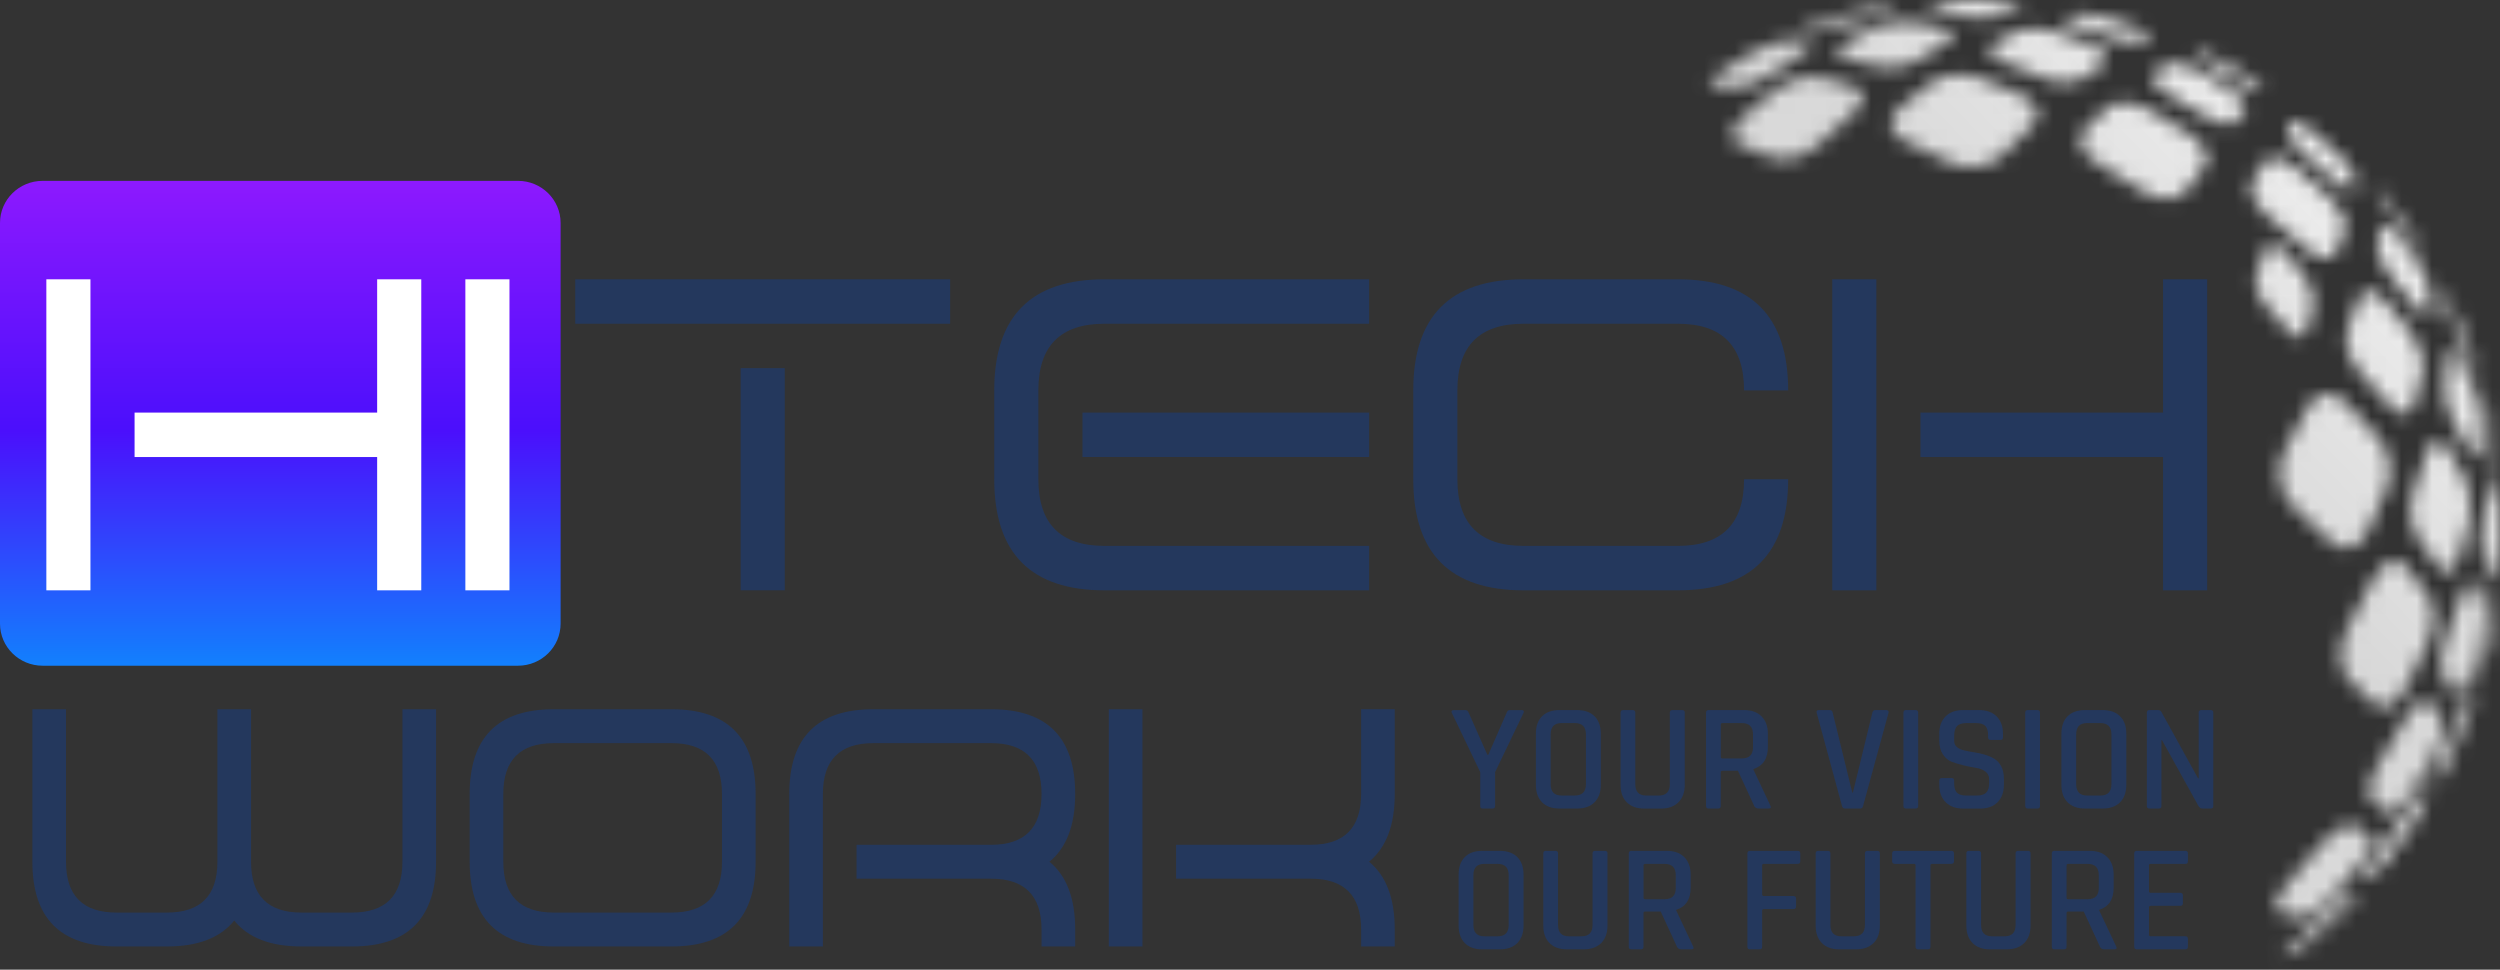 <svg width="165" height="64" viewBox="0 0 165 64" fill="none" xmlns="http://www.w3.org/2000/svg">
<rect x="0" y="0" width="165" height="64" fill="#333333" stroke="none"/>
<path d="M34.189 43.937H2.812C1.259 43.937 0 42.693 0 41.159V14.714C0 13.179 1.259 11.937 2.812 11.937H34.189C35.742 11.937 37 13.181 37 14.714V41.159C37 42.693 35.741 43.937 34.189 43.937Z" fill="url(#paint0_linear_2127_6)"/>
<path d="M98.507 53.365H97.866C97.751 53.365 97.696 53.307 97.696 53.193V50.96L95.819 47.047C95.792 46.993 95.792 46.949 95.819 46.916C95.845 46.882 95.882 46.867 95.928 46.867H96.731C96.817 46.867 96.885 46.924 96.932 47.038L98.166 49.818H98.226L99.44 47.038C99.48 46.922 99.546 46.867 99.641 46.867H100.443C100.497 46.867 100.534 46.884 100.559 46.916C100.582 46.951 100.581 46.994 100.555 47.047L98.677 50.96V53.193C98.677 53.309 98.62 53.365 98.507 53.365Z" fill="#24385D"/>
<path d="M104.088 53.364H102.924C102.429 53.364 102.045 53.226 101.775 52.95C101.504 52.675 101.368 52.29 101.368 51.798V48.432C101.368 47.933 101.504 47.547 101.775 47.274C102.045 47.002 102.429 46.865 102.924 46.865H104.088C104.583 46.865 104.968 47.002 105.241 47.274C105.515 47.547 105.653 47.933 105.653 48.432V51.798C105.653 52.29 105.515 52.675 105.241 52.95C104.966 53.226 104.583 53.364 104.088 53.364ZM103.064 52.505H103.938C104.427 52.505 104.671 52.255 104.671 51.757V48.471C104.671 47.972 104.427 47.723 103.938 47.723H103.064C102.582 47.723 102.342 47.972 102.342 48.471V51.757C102.342 52.255 102.583 52.505 103.064 52.505Z" fill="#24385D"/>
<path d="M110.38 46.865H111.013C111.133 46.865 111.194 46.919 111.194 47.027V51.799C111.194 52.291 111.054 52.676 110.776 52.952C110.498 53.227 110.116 53.366 109.627 53.366H108.513C108.024 53.366 107.644 53.227 107.368 52.952C107.093 52.676 106.957 52.291 106.957 51.799V47.038C106.957 46.922 107.014 46.866 107.127 46.866H107.76C107.872 46.866 107.93 46.924 107.93 47.038V51.759C107.93 52.257 108.171 52.506 108.652 52.506H109.474C109.963 52.506 110.207 52.257 110.207 51.759V47.038C110.207 46.922 110.264 46.866 110.377 46.866L110.38 46.865Z" fill="#24385D"/>
<path d="M113.4 53.364H112.768C112.653 53.364 112.598 53.307 112.598 53.193V47.036C112.598 46.921 112.655 46.865 112.768 46.865H115.116C115.605 46.865 115.987 47.005 116.265 47.284C116.542 47.564 116.681 47.949 116.681 48.441V49.29C116.681 50.066 116.364 50.553 115.727 50.756V50.796L116.842 53.162C116.915 53.298 116.873 53.364 116.712 53.364H116.089C115.928 53.364 115.825 53.307 115.778 53.193L114.704 50.868H113.691C113.61 50.868 113.57 50.902 113.57 50.969V53.193C113.57 53.309 113.513 53.364 113.4 53.364ZM113.682 50.058H114.956C115.45 50.058 115.698 49.812 115.698 49.319V48.471C115.698 47.972 115.45 47.723 114.956 47.723H113.682C113.607 47.723 113.572 47.757 113.572 47.824V49.958C113.572 50.025 113.609 50.059 113.682 50.059V50.058Z" fill="#24385D"/>
<path d="M122.775 53.364H121.781C121.667 53.364 121.597 53.307 121.571 53.193L119.904 47.056C119.864 46.929 119.913 46.865 120.054 46.865H120.767C120.874 46.865 120.937 46.922 120.957 47.036L122.251 52.313H122.291L123.576 47.036C123.603 46.921 123.671 46.865 123.777 46.865H124.479C124.62 46.865 124.673 46.929 124.64 47.056L122.964 53.193C122.938 53.309 122.874 53.364 122.774 53.364H122.775Z" fill="#24385D"/>
<path d="M126.599 47.036V53.193C126.599 53.309 126.541 53.364 126.428 53.364H125.796C125.682 53.364 125.626 53.307 125.626 53.193V47.036C125.626 46.921 125.683 46.865 125.796 46.865H126.428C126.541 46.865 126.599 46.922 126.599 47.036Z" fill="#24385D"/>
<path d="M127.993 51.788V51.525C127.993 51.41 128.051 51.354 128.163 51.354H128.805C128.919 51.354 128.975 51.411 128.975 51.525V51.707C128.975 51.991 129.037 52.195 129.161 52.319C129.284 52.444 129.49 52.506 129.778 52.506H130.47C130.758 52.506 130.965 52.441 131.093 52.309C131.22 52.178 131.284 51.963 131.284 51.667V51.435C131.284 51.22 131.202 51.048 131.038 50.924C130.874 50.799 130.671 50.718 130.43 50.681C130.189 50.643 129.925 50.592 129.637 50.523C129.349 50.456 129.085 50.379 128.844 50.291C128.603 50.204 128.4 50.039 128.236 49.796C128.072 49.553 127.99 49.243 127.99 48.866V48.441C127.99 47.949 128.129 47.562 128.408 47.284C128.684 47.005 129.068 46.865 129.557 46.865H130.62C131.115 46.865 131.502 47.005 131.78 47.284C132.057 47.564 132.196 47.949 132.196 48.441V48.664C132.196 48.779 132.139 48.835 132.026 48.835H131.384C131.27 48.835 131.214 48.778 131.214 48.664V48.533C131.214 48.243 131.152 48.036 131.029 47.911C130.905 47.787 130.699 47.724 130.412 47.724H129.779C129.492 47.724 129.286 47.79 129.162 47.922C129.039 48.053 128.977 48.278 128.977 48.595V48.908C128.977 49.212 129.195 49.418 129.629 49.525C129.824 49.572 130.036 49.612 130.266 49.647C130.497 49.681 130.73 49.731 130.964 49.798C131.197 49.865 131.412 49.955 131.605 50.066C131.8 50.176 131.956 50.346 132.077 50.572C132.197 50.798 132.258 51.072 132.258 51.396V51.79C132.258 52.282 132.119 52.668 131.84 52.947C131.563 53.227 131.18 53.366 130.691 53.366H129.567C129.079 53.366 128.694 53.226 128.414 52.947C128.132 52.668 127.992 52.282 127.992 51.79L127.993 51.788Z" fill="#24385D"/>
<path d="M134.638 47.036V53.193C134.638 53.309 134.58 53.364 134.468 53.364H133.835C133.721 53.364 133.665 53.307 133.665 53.193V47.036C133.665 46.921 133.722 46.865 133.835 46.865H134.468C134.58 46.865 134.638 46.922 134.638 47.036Z" fill="#24385D"/>
<path d="M138.773 53.364H137.608C137.113 53.364 136.73 53.226 136.459 52.95C136.189 52.675 136.053 52.29 136.053 51.798V48.432C136.053 47.933 136.189 47.547 136.459 47.274C136.73 47.002 137.113 46.865 137.608 46.865H138.773C139.267 46.865 139.652 47.002 139.926 47.274C140.201 47.547 140.337 47.933 140.337 48.432V51.798C140.337 52.29 140.2 52.675 139.926 52.95C139.652 53.226 139.267 53.364 138.773 53.364ZM137.749 52.505H138.623C139.111 52.505 139.355 52.255 139.355 51.757V48.471C139.355 47.972 139.111 47.723 138.623 47.723H137.749C137.267 47.723 137.027 47.972 137.027 48.471V51.757C137.027 52.255 137.268 52.505 137.749 52.505Z" fill="#24385D"/>
<path d="M142.484 53.364H141.862C141.748 53.364 141.692 53.307 141.692 53.193V47.036C141.692 46.921 141.75 46.865 141.862 46.865H142.424C142.53 46.865 142.605 46.902 142.645 46.975L145.074 51.374H145.114V47.036C145.114 46.921 145.171 46.865 145.284 46.865H145.907C146.02 46.865 146.077 46.922 146.077 47.036V53.193C146.077 53.309 146.02 53.364 145.907 53.364H145.365C145.258 53.364 145.17 53.31 145.103 53.203L142.694 48.855H142.654V53.193C142.654 53.309 142.597 53.364 142.484 53.364Z" fill="#24385D"/>
<path d="M98.989 62.657H97.825C97.33 62.657 96.947 62.518 96.676 62.243C96.406 61.967 96.269 61.582 96.269 61.09V57.724C96.269 57.226 96.406 56.839 96.676 56.567C96.947 56.294 97.33 56.157 97.825 56.157H98.989C99.484 56.157 99.869 56.294 100.143 56.567C100.416 56.839 100.554 57.226 100.554 57.724V61.09C100.554 61.582 100.416 61.967 100.143 62.243C99.869 62.518 99.484 62.657 98.989 62.657ZM97.966 61.797H98.839C99.328 61.797 99.572 61.548 99.572 61.05V57.763C99.572 57.265 99.328 57.016 98.839 57.016H97.966C97.483 57.016 97.244 57.265 97.244 57.763V61.05C97.244 61.548 97.485 61.797 97.966 61.797Z" fill="#24385D"/>
<path d="M105.281 56.156H105.913C106.034 56.156 106.094 56.21 106.094 56.318V61.09C106.094 61.582 105.955 61.967 105.677 62.243C105.398 62.518 105.016 62.657 104.528 62.657H103.413C102.924 62.657 102.544 62.518 102.269 62.243C101.993 61.967 101.857 61.582 101.857 61.09V56.328C101.857 56.213 101.915 56.157 102.028 56.157H102.66C102.774 56.157 102.83 56.215 102.83 56.328V61.05C102.83 61.548 103.071 61.797 103.552 61.797H104.375C104.863 61.797 105.108 61.548 105.108 61.05V56.328C105.108 56.213 105.165 56.157 105.278 56.157L105.281 56.156Z" fill="#24385D"/>
<path d="M108.302 62.657H107.67C107.556 62.657 107.5 62.599 107.5 62.486V56.328C107.5 56.213 107.557 56.157 107.67 56.157H110.019C110.507 56.157 110.891 56.297 111.168 56.576C111.444 56.856 111.584 57.241 111.584 57.733V58.582C111.584 59.358 111.265 59.845 110.63 60.048V60.088L111.743 62.454C111.817 62.59 111.774 62.657 111.613 62.657H110.991C110.831 62.657 110.727 62.599 110.681 62.486L109.606 60.16H108.592C108.511 60.16 108.471 60.194 108.471 60.261V62.486C108.471 62.601 108.414 62.657 108.301 62.657H108.302ZM108.584 59.35H109.858C110.353 59.35 110.6 59.104 110.6 58.612V57.763C110.6 57.264 110.353 57.015 109.858 57.015H108.584C108.51 57.015 108.474 57.05 108.474 57.117V59.25C108.474 59.317 108.511 59.352 108.584 59.352V59.35Z" fill="#24385D"/>
<path d="M116.131 62.657H115.498C115.384 62.657 115.328 62.599 115.328 62.486V56.328C115.328 56.213 115.385 56.157 115.498 56.157H118.649C118.764 56.157 118.819 56.215 118.819 56.328V56.844C118.819 56.959 118.762 57.015 118.649 57.015H116.421C116.341 57.015 116.301 57.05 116.301 57.117V59.028C116.301 59.102 116.341 59.138 116.421 59.138H118.359C118.479 59.138 118.54 59.196 118.54 59.309V59.816C118.54 59.937 118.479 59.998 118.359 59.998H116.421C116.341 59.998 116.301 60.032 116.301 60.099V62.486C116.301 62.601 116.243 62.657 116.131 62.657Z" fill="#24385D"/>
<path d="M123.256 56.156H123.888C124.009 56.156 124.069 56.21 124.069 56.318V61.09C124.069 61.582 123.93 61.967 123.653 62.243C123.375 62.518 122.993 62.657 122.504 62.657H121.389C120.901 62.657 120.519 62.518 120.245 62.243C119.97 61.967 119.834 61.582 119.834 61.09V56.328C119.834 56.213 119.891 56.157 120.004 56.157H120.636C120.751 56.157 120.807 56.215 120.807 56.328V61.05C120.807 61.548 121.048 61.797 121.529 61.797H122.351C122.84 61.797 123.084 61.548 123.084 61.05V56.328C123.084 56.213 123.141 56.157 123.254 56.157L123.256 56.156Z" fill="#24385D"/>
<path d="M127.24 62.657H126.608C126.487 62.657 126.427 62.599 126.427 62.486V57.117C126.427 57.05 126.393 57.015 126.327 57.015H125.062C124.941 57.015 124.881 56.958 124.881 56.844V56.328C124.881 56.213 124.941 56.157 125.062 56.157H128.785C128.906 56.157 128.966 56.215 128.966 56.328V56.844C128.966 56.959 128.906 57.015 128.785 57.015H127.52C127.446 57.015 127.41 57.05 127.41 57.117V62.486C127.41 62.601 127.353 62.657 127.24 62.657Z" fill="#24385D"/>
<path d="M133.203 56.156H133.835C133.956 56.156 134.016 56.21 134.016 56.318V61.09C134.016 61.582 133.877 61.967 133.598 62.243C133.32 62.518 132.938 62.657 132.45 62.657H131.335C130.846 62.657 130.466 62.518 130.191 62.243C129.915 61.967 129.779 61.582 129.779 61.09V56.328C129.779 56.213 129.837 56.157 129.949 56.157H130.582C130.695 56.157 130.752 56.215 130.752 56.328V61.05C130.752 61.548 130.993 61.797 131.474 61.797H132.297C132.785 61.797 133.029 61.548 133.029 61.05V56.328C133.029 56.213 133.087 56.157 133.199 56.157L133.203 56.156Z" fill="#24385D"/>
<path d="M136.221 62.657H135.589C135.475 62.657 135.419 62.599 135.419 62.486V56.328C135.419 56.213 135.476 56.157 135.589 56.157H137.938C138.426 56.157 138.808 56.297 139.087 56.576C139.363 56.856 139.502 57.241 139.502 57.733V58.582C139.502 59.358 139.185 59.845 138.548 60.048V60.088L139.663 62.454C139.736 62.59 139.694 62.657 139.533 62.657H138.91C138.749 62.657 138.646 62.599 138.599 62.486L137.525 60.16H136.512C136.432 60.16 136.392 60.194 136.392 60.261V62.486C136.392 62.601 136.334 62.657 136.221 62.657ZM136.503 59.35H137.777C138.272 59.35 138.519 59.104 138.519 58.612V57.763C138.519 57.264 138.272 57.015 137.777 57.015H136.503C136.429 57.015 136.393 57.05 136.393 57.117V59.25C136.393 59.317 136.43 59.352 136.503 59.352V59.35Z" fill="#24385D"/>
<path d="M144.241 62.657H141.029C140.915 62.657 140.859 62.599 140.859 62.486V56.328C140.859 56.213 140.917 56.157 141.029 56.157H144.241C144.348 56.157 144.402 56.215 144.402 56.328V56.844C144.402 56.959 144.348 57.015 144.241 57.015H141.953C141.872 57.015 141.832 57.05 141.832 57.117V58.825C141.832 58.892 141.872 58.926 141.953 58.926H143.89C144.011 58.926 144.071 58.984 144.071 59.098V59.613C144.071 59.728 144.011 59.785 143.89 59.785H141.953C141.872 59.785 141.832 59.819 141.832 59.886V61.685C141.832 61.76 141.872 61.795 141.953 61.795H144.241C144.348 61.795 144.402 61.853 144.402 61.967V62.482C144.402 62.598 144.348 62.654 144.241 62.654V62.657Z" fill="#24385D"/>
<mask id="mask0_2127_6" style="mask-type:luminance" maskUnits="userSpaceOnUse" x="112" y="0" width="53" height="64">
<path d="M155.695 58.898C155.566 58.92 155.415 58.923 155.223 58.93C154.996 58.905 154.22 59.49 153.533 60.212C152.878 60.867 152.205 61.511 151.545 62.117C150.817 62.752 150.504 63.201 150.829 63.118C151.078 63.042 151.31 62.945 151.526 62.825C151.614 62.768 151.754 62.662 151.951 62.517C152.765 61.863 153.553 61.165 154.314 60.428C154.558 60.184 154.56 60.184 154.784 59.964C155.358 59.372 155.778 58.894 155.713 58.894C155.709 58.894 155.704 58.894 155.696 58.898M153.185 55.743C152.457 56.632 151.73 57.486 150.984 58.33C150.173 59.212 149.974 60.068 150.517 60.235C150.963 60.372 151.393 60.478 151.801 60.553C152.186 60.638 153.113 60.053 153.835 59.288C154.492 58.557 155.134 57.815 155.76 57.057C156.429 56.21 156.748 55.349 156.44 55.154C156.128 54.956 155.788 54.737 155.418 54.492C155.339 54.438 155.24 54.413 155.127 54.413C154.616 54.413 153.815 54.942 153.188 55.743M158.711 53.713C158.138 54.561 157.561 55.369 156.949 56.191C156.255 57.079 155.905 57.819 156.126 57.878C156.282 57.925 156.442 57.925 156.553 57.928C156.667 57.889 157.198 57.283 157.785 56.542C158.309 55.838 158.818 55.124 159.288 54.428C159.798 53.629 160.214 52.9 160.216 52.777C160.176 52.673 160.125 52.522 160.03 52.386C160.015 52.361 159.99 52.349 159.961 52.349C159.755 52.349 159.245 52.889 158.711 53.715M158.761 47.424C158.22 48.379 157.635 49.374 157.046 50.326C156.357 51.394 156.162 52.53 156.587 52.855C156.935 53.129 157.252 53.383 157.538 53.617C157.818 53.847 158.526 53.268 159.109 52.358C159.619 51.519 160.111 50.67 160.587 49.809C161.076 48.874 161.32 47.832 161.125 47.464C160.924 47.097 160.686 46.724 160.415 46.34C160.33 46.218 160.216 46.162 160.083 46.162C159.709 46.162 159.191 46.625 158.762 47.427M162.503 46.752C162.144 47.578 161.768 48.393 161.362 49.229C160.888 50.147 160.585 51.075 160.681 51.283C160.752 51.439 160.782 51.614 160.802 51.745C160.802 51.864 161.117 51.316 161.512 50.534C161.614 50.322 161.711 50.122 161.802 49.933C162.254 48.961 162.66 47.975 163.018 46.98C163.079 46.779 163.146 46.58 163.161 46.51C163.203 46.265 163.222 46.013 163.225 45.718C163.219 45.642 163.197 45.606 163.164 45.606C163.05 45.606 162.792 46.034 162.501 46.756M164.482 39.787C164.282 40.761 163.401 44.541 163.418 44.989C163.413 45.144 163.608 45.193 163.703 44.869C164.216 43.094 164.587 41.292 164.814 39.479C164.819 39.343 164.828 39.34 164.828 39.231C164.828 39.153 164.808 39.109 164.774 39.109C164.7 39.109 164.565 39.317 164.482 39.785M162.469 39.309C162.166 40.189 161.841 41.056 161.493 41.943C161.08 42.935 160.981 44.144 161.27 44.603C161.507 44.989 161.703 45.402 161.889 45.746C162.059 46.126 162.481 45.695 162.837 44.801C163.135 43.996 163.409 43.212 163.664 42.422C163.913 41.592 164.026 40.524 163.907 40.053C163.774 39.619 163.616 39.153 163.435 38.656C163.356 38.462 163.253 38.37 163.137 38.37C162.919 38.37 162.664 38.703 162.467 39.309M156.675 38.136C156.137 39.192 155.568 40.288 154.967 41.399C154.277 42.611 154.312 44.173 155.024 44.844C155.634 45.411 156.205 45.952 156.728 46.485C157.272 47.01 158.178 46.548 158.775 45.438C159.285 44.446 159.775 43.435 160.227 42.463C160.7 41.383 160.725 39.989 160.273 39.359C159.829 38.717 159.344 38.092 158.824 37.427C158.595 37.145 158.317 37.008 158.03 37.008C157.544 37.008 157.029 37.401 156.675 38.138M164.157 32.282C164.074 32.941 163.973 33.631 163.853 34.348C163.696 35.128 163.733 36.243 163.931 36.796C164.091 37.25 164.227 37.706 164.34 38.166C164.442 38.627 164.629 38.367 164.751 37.642C164.844 36.983 164.923 36.32 164.978 35.692C165.021 34.991 164.998 34.046 164.923 33.557C164.834 33.069 164.725 32.588 164.593 32.074C164.519 31.818 164.439 31.694 164.366 31.694C164.275 31.694 164.196 31.893 164.156 32.281M160.179 29.84C159.914 30.655 159.627 31.512 159.313 32.409C158.937 33.401 159.09 34.851 159.647 35.589C160.117 36.231 160.553 36.862 160.96 37.449C161.369 38.081 161.949 37.815 162.257 36.867C162.514 36.002 162.742 35.189 162.948 34.365C163.146 33.496 163.025 32.273 162.673 31.575C162.323 30.959 161.945 30.289 161.532 29.605C161.314 29.267 161.069 29.099 160.844 29.099C160.568 29.099 160.321 29.348 160.179 29.84ZM163.976 26.848C164.171 28.527 164.418 30.191 164.773 31.825C164.811 32.105 164.955 32.094 164.957 32.058C164.8 30.209 164.499 28.376 164.055 26.576C164.052 26.566 164.047 26.561 164.04 26.561C164.006 26.561 163.939 26.649 163.976 26.848ZM152.347 26.829C151.848 27.775 151.328 28.769 150.778 29.776C150.142 30.913 150.416 32.593 151.378 33.466C152.219 34.228 153.024 35.004 153.796 35.74C154.603 36.552 155.695 36.261 156.234 35.156C156.695 34.17 157.128 33.205 157.532 32.233C157.946 31.225 157.706 29.751 156.994 28.931C156.31 28.166 155.593 27.39 154.844 26.604C154.449 26.2 153.996 25.999 153.57 25.999C153.076 25.999 152.619 26.275 152.346 26.829M161.539 23.499C161.499 24.082 161.433 24.666 161.351 25.281C161.232 25.966 161.507 27.172 161.938 27.873C162.305 28.502 162.645 29.11 162.963 29.733C163.285 30.395 163.597 30.318 163.667 29.617C163.71 28.985 163.735 28.385 163.749 27.822C163.737 27.186 163.502 26.172 163.22 25.532C162.939 24.932 162.64 24.339 162.316 23.725C162.096 23.333 161.887 23.122 161.742 23.122C161.631 23.122 161.555 23.245 161.541 23.502M155.732 19.643C155.508 20.292 155.248 20.945 154.98 21.646C154.642 22.425 155.011 23.775 155.794 24.608C156.465 25.339 157.114 26.072 157.728 26.781C158.376 27.566 159.101 27.499 159.347 26.678C159.546 25.946 159.729 25.267 159.883 24.582C160.038 23.883 159.693 22.706 159.118 21.946C158.569 21.253 157.992 20.554 157.405 19.873C157.018 19.434 156.61 19.203 156.289 19.203C156.035 19.203 155.831 19.345 155.732 19.641M161.188 19.359C161.617 20.992 162.374 22.691 163.079 24.236C163.257 24.719 163.437 24.668 163.342 24.222C163.254 23.88 163.152 23.532 163.036 23.175C162.716 22.27 162.36 21.378 161.965 20.499C161.855 20.27 161.74 20.029 161.618 19.777C161.498 19.538 161.4 19.359 161.331 19.252C161.29 19.188 161.249 19.157 161.218 19.157C161.168 19.157 161.144 19.227 161.188 19.361M149.538 16.473C149.371 16.962 149.176 17.454 148.973 17.982C148.72 18.57 148.998 19.585 149.586 20.213C150.091 20.763 150.58 21.316 151.042 21.848C151.531 22.44 152.077 22.39 152.262 21.772C152.411 21.221 152.55 20.71 152.666 20.194C152.782 19.666 152.524 18.783 152.089 18.208C151.676 17.688 151.242 17.163 150.801 16.649C150.509 16.317 150.201 16.143 149.958 16.143C149.767 16.143 149.615 16.25 149.539 16.471M157.093 15.021C157.051 15.384 156.987 15.761 156.901 16.144C156.822 16.637 157.236 17.605 157.839 18.297C158.368 18.929 158.885 19.574 159.373 20.21C159.893 20.907 160.335 21.029 160.364 20.496C160.377 20.041 160.383 19.621 160.369 19.205C160.347 18.788 159.962 17.937 159.502 17.292C159.069 16.711 158.606 16.113 158.133 15.524C157.773 15.098 157.439 14.85 157.249 14.85C157.161 14.85 157.102 14.905 157.091 15.023M156.807 12.651C157.586 13.599 158.492 15.11 159.268 16.174C159.67 16.744 159.917 16.878 159.822 16.607C159.285 15.352 158.189 14.007 157.368 12.982C157.216 12.803 157.096 12.663 157.02 12.581C156.943 12.498 156.887 12.469 156.848 12.469C156.763 12.469 156.766 12.613 156.807 12.652M149.542 10.621C149.264 11.018 148.989 11.462 148.692 11.933C148.33 12.476 148.806 13.56 149.74 14.308C150.578 15.001 151.39 15.693 152.193 16.404C153.038 17.172 153.949 17.289 154.19 16.655C154.41 16.14 154.58 15.61 154.758 15.144C154.917 14.643 154.425 13.666 153.669 12.954C152.973 12.33 152.247 11.694 151.509 11.076C150.976 10.643 150.413 10.4 150.014 10.4C149.799 10.4 149.631 10.472 149.541 10.621M151.29 8.026C151.202 8.196 151.098 8.381 150.98 8.587C150.832 8.832 151.324 9.542 152.067 10.149C152.7 10.682 153.349 11.252 153.966 11.811C154.645 12.451 155.253 12.711 155.307 12.391C155.325 12.099 155.372 11.873 155.378 11.634C155.378 11.4 154.895 10.757 154.295 10.182C153.759 9.691 153.19 9.187 152.612 8.691C152.089 8.265 151.597 7.983 151.387 7.983C151.339 7.983 151.307 7.997 151.291 8.028M139.132 7.075C138.656 7.529 138.128 8.008 137.606 8.523C136.997 9.126 137.343 10.134 138.411 10.757C139.41 11.353 140.383 11.962 141.36 12.59C142.424 13.299 143.736 13.306 144.251 12.627C144.686 12.036 145.127 11.493 145.527 10.97C145.94 10.428 145.459 9.475 144.486 8.841C143.602 8.283 142.73 7.757 141.845 7.241C141.298 6.934 140.675 6.776 140.143 6.776C139.726 6.776 139.362 6.874 139.133 7.076M117.221 5.899C116.513 6.476 115.767 7.098 115.019 7.747C114.223 8.478 114.111 9.288 114.801 9.548C115.49 9.793 116.186 10.079 116.932 10.38C117.777 10.746 119.208 10.355 120.061 9.517C120.842 8.783 121.609 8.085 122.383 7.413C123.183 6.724 123.109 5.936 122.235 5.667C121.474 5.442 120.737 5.248 120.022 5.076C119.902 5.051 119.769 5.039 119.628 5.039C118.883 5.039 117.904 5.377 117.222 5.899M127.469 5.439C126.789 5.978 126.079 6.553 125.344 7.162C124.517 7.874 124.664 8.828 125.661 9.286C126.617 9.727 127.608 10.196 128.61 10.696C129.711 11.278 131.302 11.087 132.103 10.288C132.792 9.596 133.462 8.939 134.108 8.321C134.815 7.685 134.479 6.768 133.42 6.277C132.472 5.86 131.529 5.469 130.595 5.104C130.229 4.966 129.808 4.9 129.385 4.9C128.669 4.9 127.948 5.09 127.467 5.441M143.072 4.227C142.782 4.408 142.487 4.612 142.155 4.83C141.805 5.106 142.206 5.73 143.092 6.219C143.882 6.677 144.663 7.146 145.462 7.64C146.329 8.201 147.259 8.37 147.543 8.043C147.766 7.757 147.973 7.494 148.169 7.254C148.394 7.028 147.907 6.423 147.143 5.934C146.427 5.495 145.733 5.082 145.031 4.684C144.426 4.357 143.786 4.16 143.381 4.16C143.249 4.16 143.143 4.182 143.072 4.226M144.904 3.52C144.697 3.558 145.134 3.92 145.799 4.282C146.427 4.635 147.048 5.001 147.662 5.378C148.36 5.819 149.001 6.085 149.108 5.989C149.168 5.897 149.246 5.839 149.317 5.796C149.38 5.763 148.93 5.427 148.312 5.034C147.774 4.71 147.231 4.394 146.651 4.07C146.034 3.743 145.433 3.464 145.317 3.461C145.196 3.47 145.038 3.481 144.904 3.52ZM117.688 2.71C117.193 2.771 116.223 3.145 115.495 3.554C114.87 3.933 114.227 4.341 113.567 4.782C112.831 5.297 112.599 5.712 113.066 5.701C113.504 5.715 113.978 5.741 114.492 5.78C115.056 5.86 116.223 5.427 117.004 4.849C117.689 4.36 118.391 3.888 119.079 3.447C119.811 3.001 119.9 2.621 119.257 2.62C118.719 2.629 118.186 2.663 117.688 2.71ZM133.199 2.026C132.686 2.268 132.179 2.536 131.647 2.829C131.028 3.182 131.265 3.741 132.177 4.07C133.043 4.396 133.895 4.74 134.759 5.107C135.746 5.543 136.998 5.551 137.535 5.138C138.002 4.793 138.442 4.47 138.883 4.184C139.333 3.892 138.946 3.353 138.062 2.983C137.258 2.667 136.445 2.369 135.685 2.098C135.209 1.945 134.662 1.866 134.178 1.866C133.782 1.866 133.431 1.919 133.196 2.026M123.633 1.868C123.047 2.173 122.407 2.512 121.779 2.869C121.106 3.283 121.071 3.751 121.81 3.877C122.473 4.023 123.164 4.188 123.905 4.366C124.706 4.601 125.978 4.389 126.697 3.913C127.316 3.508 127.92 3.132 128.506 2.783C129.136 2.43 128.992 2 128.157 1.824C127.45 1.685 126.77 1.565 126.085 1.467C125.963 1.452 125.827 1.444 125.683 1.444C125.017 1.444 124.175 1.611 123.633 1.869M137.295 0.871C136.97 0.902 136.644 0.952 136.316 1.022C135.919 1.115 136.214 1.392 136.963 1.632C137.672 1.874 138.407 2.137 139.133 2.416C139.916 2.734 140.853 2.891 141.182 2.762C141.468 2.662 141.717 2.575 141.96 2.505C142.235 2.456 141.822 2.174 141.111 1.896C140.459 1.656 139.8 1.428 139.138 1.216C138.475 1.02 137.703 0.871 137.349 0.871C137.331 0.871 137.312 0.871 137.295 0.871ZM124.659 0.421C124.138 0.472 123.62 0.544 123.14 0.626C123.024 0.648 122.906 0.673 122.779 0.699C122.308 0.802 121.839 0.917 121.369 1.04C121.295 1.059 121.227 1.078 121.17 1.093C120.633 1.252 120.07 1.438 119.512 1.639C118.894 1.882 118.597 2.159 119.116 2.075C121.729 1.695 122.427 1.403 124.729 0.723C125.27 0.559 125.259 0.414 124.822 0.414C124.772 0.414 124.718 0.414 124.658 0.419M128.955 0.072C128.506 0.157 128.061 0.262 127.586 0.385C127.045 0.542 127.132 0.731 127.821 0.801C128.44 0.885 129.089 0.983 129.731 1.1C130.473 1.248 131.48 1.212 131.995 1.031C132.445 0.886 132.862 0.759 133.25 0.648C133.708 0.551 133.484 0.375 132.765 0.252C132.146 0.16 131.557 0.087 130.969 0.026C130.728 0.009 130.459 0 130.192 0C129.725 0 129.262 0.025 128.953 0.073" fill="white"/>
</mask>
<g mask="url(#mask0_2127_6)">
<path d="M139.341 -26.409L81.228 30.958L138.279 89.604L196.392 32.237L139.341 -26.409Z" fill="url(#paint1_linear_2127_6)"/>
</g>
<path d="M2.137 56.875V46.812H4.357V56.875C4.357 59.112 5.467 60.23 7.688 60.23H11.018C13.238 60.23 14.349 59.112 14.349 56.875V46.812H16.569V56.875C16.569 59.112 17.679 60.23 19.899 60.23H23.23C25.45 60.23 26.561 59.112 26.561 56.875V46.812H28.781V56.875C28.781 60.603 26.93 62.467 23.23 62.467H19.899C17.857 62.467 16.377 61.897 15.459 60.757C14.54 61.897 13.061 62.467 11.018 62.467H7.688C3.988 62.467 2.137 60.604 2.137 56.875Z" fill="#24385D"/>
<path d="M44.32 46.81C48.02 46.81 49.871 48.674 49.871 52.401V56.875C49.871 60.602 48.02 62.467 44.32 62.467H36.549C32.849 62.467 30.998 60.604 30.998 56.875V52.401C30.998 48.674 32.847 46.81 36.549 46.81H44.32ZM47.651 52.401C47.651 50.165 46.541 49.047 44.32 49.047H36.549C34.329 49.047 33.218 50.165 33.218 52.401V56.875C33.218 59.112 34.329 60.23 36.549 60.23H44.32C46.541 60.23 47.651 59.112 47.651 56.875V52.401Z" fill="#24385D"/>
<path d="M54.31 62.465H52.09V52.401C52.09 48.674 53.939 46.81 57.641 46.81H65.412C69.112 46.81 70.963 48.674 70.963 52.401C70.963 54.459 70.397 55.95 69.265 56.875C70.397 57.799 70.963 59.291 70.963 61.348V62.467H68.742V61.348C68.742 59.112 67.632 57.993 65.412 57.993H56.532V55.757H65.412C67.632 55.757 68.742 54.638 68.742 52.401C68.742 50.165 67.632 49.047 65.412 49.047H57.641C55.42 49.047 54.31 50.165 54.31 52.401V62.465Z" fill="#24385D"/>
<path d="M73.182 46.81H75.402V62.465H73.182V46.81ZM86.502 57.992H77.622V55.755H86.502C88.722 55.755 89.833 54.637 89.833 52.4V46.808H92.053V52.4C92.053 54.458 91.487 55.948 90.355 56.873C91.487 57.797 92.053 59.289 92.053 61.347V62.465H89.833V61.347C89.833 59.11 88.722 57.992 86.502 57.992Z" fill="#24385D"/>
<path d="M3.059 18.434H5.97V38.962H3.059V18.434ZM24.891 30.164H8.882V27.231H24.892V18.434H27.804V38.962H24.892V30.164H24.891Z" fill="white"/>
<path d="M30.714 18.434H33.625V38.962H30.714V18.434Z" fill="white"/>
<path d="M62.71 18.434V21.367H37.966V18.434H62.71ZM51.794 24.298V38.96H48.882V24.298H51.794Z" fill="#24385D"/>
<path d="M72.898 18.434H90.364V21.367H72.898C69.987 21.367 68.532 22.833 68.532 25.766V31.63C68.532 34.563 69.987 36.029 72.898 36.029H90.364V38.962H72.898C68.046 38.962 65.62 36.518 65.62 31.63V25.766C65.62 20.878 68.046 18.434 72.898 18.434ZM90.364 27.231V30.164H71.443V27.231H90.364Z" fill="#24385D"/>
<path d="M110.741 18.434C115.593 18.434 118.019 20.878 118.019 25.766H115.108C115.108 22.833 113.653 21.367 110.741 21.367H100.553C97.642 21.367 96.187 22.833 96.187 25.766V31.63C96.187 34.563 97.642 36.029 100.553 36.029H110.741C113.653 36.029 115.108 34.563 115.108 31.63H118.019C118.019 36.518 115.593 38.962 110.741 38.962H100.553C95.701 38.962 93.275 36.518 93.275 31.63V25.766C93.275 20.878 95.701 18.434 100.553 18.434H110.741Z" fill="#24385D"/>
<path d="M120.929 18.434H123.84V38.962H120.929V18.434ZM142.761 30.164H126.75V27.231H142.761V18.434H145.673V38.962H142.761V30.164Z" fill="#24385D"/>
<defs>
<linearGradient id="paint0_linear_2127_6" x1="18.5" y1="11.937" x2="18.5" y2="43.937" gradientUnits="userSpaceOnUse">
<stop stop-color="#8D19FE"/>
<stop offset="0.515" stop-color="#4B0FFC"/>
<stop offset="1" stop-color="#1280FD"/>
</linearGradient>
<linearGradient id="paint1_linear_2127_6" x1="131.079" y1="38.986" x2="168.884" y2="2.21" gradientUnits="userSpaceOnUse">
<stop stop-color="#D9D9D9"/>
<stop offset="0.29" stop-color="#D9D9D9"/>
<stop offset="1" stop-color="white"/>
</linearGradient>
</defs>
</svg>
